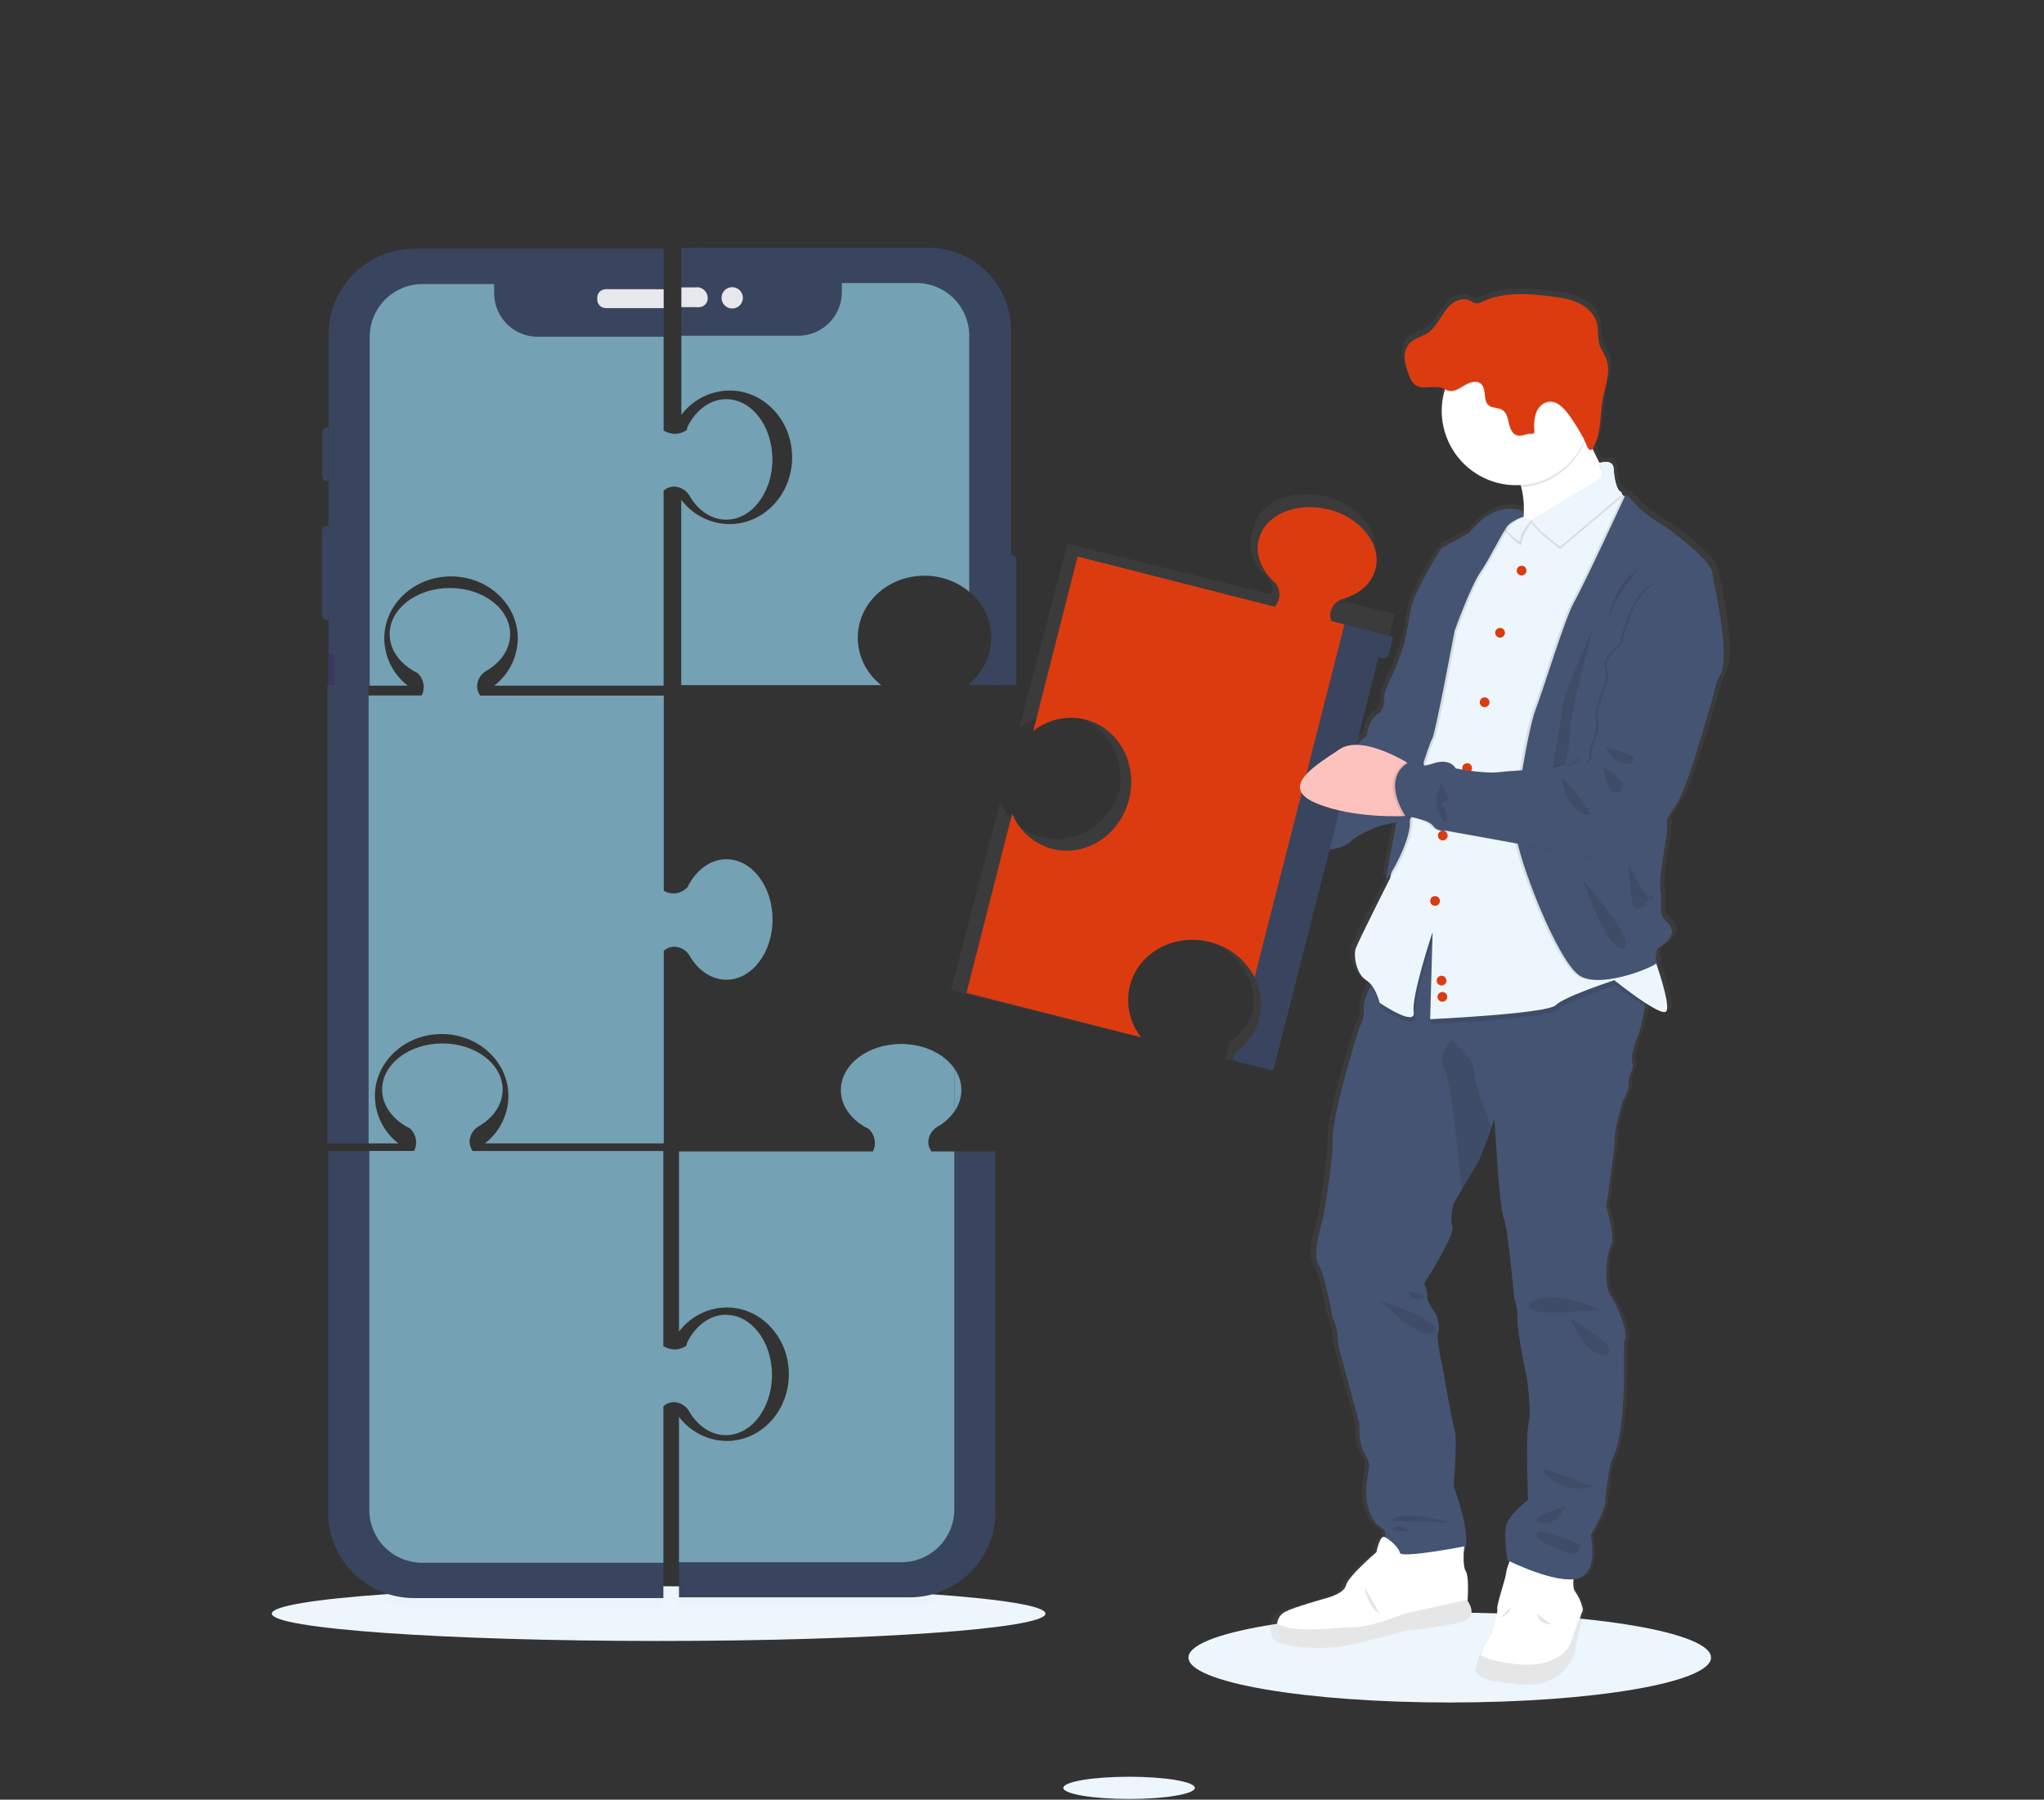 <svg width="930" height="819" viewBox="0 0 930 819" fill="none" xmlns="http://www.w3.org/2000/svg">
<rect x="0" y="0" width="930" height="819" fill="#333333" stroke="none"/>
<g clip-path="url(#clip0)">
<path d="M659.62 774.77C725.276 774.77 778.5 765.614 778.5 754.32C778.5 743.026 725.276 733.87 659.62 733.87C593.964 733.87 540.74 743.026 540.74 754.32C540.74 765.614 593.964 774.77 659.62 774.77Z" fill="#EDF6FC"/>
<path d="M299.68 746.77C396.882 746.77 475.68 741.196 475.68 734.32C475.68 727.444 396.882 721.87 299.68 721.87C202.478 721.87 123.68 727.444 123.68 734.32C123.68 741.196 202.478 746.77 299.68 746.77Z" fill="#EDF6FC"/>
<g opacity="0.1">
<path opacity="0.1" d="M312.65 646.34C316.49 652.87 322.51 657.08 329.29 657.08C340.87 657.08 350.29 644.81 350.29 629.66C350.29 614.51 340.84 602.34 329.29 602.34C323.84 602.34 318.87 605.06 315.14 609.53C313.725 611.24 312.526 613.117 311.57 615.12L311.37 616.31C311.37 616.31 306.9 620.13 300.81 616.62V527.8H214.09C213.389 526.881 212.926 525.803 212.742 524.662C212.559 523.521 212.661 522.352 213.04 521.26C213.688 519.23 215.086 517.524 216.95 516.49C223.48 512.65 227.7 506.63 227.7 499.85C227.7 488.27 215.42 478.85 200.28 478.85C185.14 478.85 172.86 488.24 172.86 499.85C172.86 505.3 175.59 510.28 180.06 514.01C181.768 515.419 183.642 516.614 185.64 517.57L185.76 517.77C187.071 519.039 187.941 520.695 188.242 522.495C188.542 524.295 188.258 526.144 187.43 527.77H148.32V692.25C148.32 702.593 152.429 712.513 159.743 719.827C167.057 727.141 176.977 731.25 187.32 731.25H300.84V643.97C301.765 643.092 302.915 642.487 304.163 642.222C305.411 641.957 306.708 642.043 307.91 642.47C309.926 643.107 311.622 644.492 312.65 646.34V646.34Z" fill="black"/>
<path opacity="0.1" d="M166.7 524.34H180.28C176.978 521.803 174.298 518.548 172.442 514.821C170.587 511.094 169.604 506.993 169.57 502.83C169.57 487.24 183.17 474.61 199.94 474.61C216.71 474.61 230.32 487.24 230.32 502.83C230.286 506.993 229.303 511.094 227.448 514.821C225.592 518.548 222.912 521.803 219.61 524.34H301.01V436.71C301.94 435.84 303.091 435.241 304.336 434.977C305.582 434.713 306.877 434.793 308.08 435.21C310.115 435.853 311.826 437.252 312.86 439.12C316.69 445.65 322.71 449.86 329.5 449.86C341.08 449.86 350.5 437.59 350.5 422.45C350.5 407.31 341.12 395.03 329.5 395.03C324.04 395.03 319.07 397.76 315.34 402.22C313.93 403.933 312.731 405.81 311.77 407.81L311.58 407.93C310.239 409.329 308.463 410.231 306.542 410.488C304.621 410.744 302.67 410.339 301.01 409.34V320.54H217.52C216.819 319.621 216.356 318.543 216.172 317.402C215.989 316.261 216.091 315.092 216.47 314C217.113 311.967 218.513 310.26 220.38 309.23C226.91 305.4 231.12 299.37 231.12 292.59C231.12 281.01 218.85 271.59 203.71 271.59C188.57 271.59 176.29 280.98 176.29 292.59C176.29 298.05 179.02 303.02 183.48 306.75C185.193 308.16 187.07 309.359 189.07 310.32L189.19 310.51C190.501 311.779 191.371 313.435 191.672 315.235C191.972 317.035 191.688 318.884 190.86 320.51H166.7V316.01H184.54C181.245 313.477 178.569 310.228 176.716 306.508C174.862 302.788 173.878 298.696 173.84 294.54C173.84 278.95 187.44 266.31 204.22 266.31C221 266.31 234.59 278.95 234.59 294.54C234.55 298.705 233.561 302.806 231.699 306.532C229.836 310.257 227.148 313.509 223.84 316.04H300.94V227.34C301.868 226.463 303.02 225.859 304.269 225.594C305.518 225.329 306.816 225.415 308.02 225.84C310.051 226.486 311.758 227.885 312.79 229.75C316.62 236.28 322.65 240.49 329.43 240.49C341.01 240.49 350.43 228.22 350.43 213.07C350.43 197.92 341.05 185.66 329.43 185.66C323.97 185.66 319 188.38 315.27 192.85C313.855 194.56 312.656 196.437 311.7 198.44L311.51 199.63C311.51 199.63 307.04 203.45 300.94 199.94V117.21H187.47C177.127 117.21 167.207 121.319 159.893 128.633C152.579 135.947 148.47 145.867 148.47 156.21V198.43H147.88C147.273 198.43 146.69 198.671 146.261 199.101C145.831 199.53 145.59 200.113 145.59 200.72V220.72C145.593 221.327 145.835 221.907 146.264 222.336C146.692 222.765 147.273 223.007 147.88 223.01H148.47V243.43H147.7C147.092 243.43 146.508 243.671 146.077 244.1C145.646 244.529 145.403 245.112 145.4 245.72V283.91C145.403 284.518 145.646 285.101 146.077 285.53C146.508 285.959 147.092 286.2 147.7 286.2H148.47V301.2H147.84C147.233 301.2 146.65 301.441 146.221 301.871C145.791 302.3 145.55 302.883 145.55 303.49V315.79H145.05V341.71C145.049 342.011 145.107 342.309 145.222 342.588C145.336 342.866 145.505 343.119 145.718 343.332C145.931 343.545 146.184 343.714 146.462 343.828C146.74 343.943 147.039 344.001 147.34 344H148.02V524.34H166.7Z" fill="black"/>
<path opacity="0.1" d="M463.43 258.84C463.43 258.232 463.189 257.648 462.76 257.217C462.331 256.786 461.748 256.543 461.14 256.54H459.76V254.03H459.01V154.28C459.011 149.355 458.042 144.478 456.158 139.928C454.274 135.378 451.512 131.243 448.029 127.761C444.547 124.278 440.412 121.516 435.862 119.632C431.312 117.748 426.435 116.779 421.51 116.78H309.01V192.78C311.58 189.37 314.902 186.598 318.718 184.682C322.533 182.765 326.74 181.755 331.01 181.73C346.72 181.73 359.46 195.34 359.46 212.12C359.46 228.9 346.72 242.51 331.01 242.51C326.74 242.486 322.533 241.477 318.716 239.56C314.9 237.644 311.579 234.871 309.01 231.46V315.79H400.01C396.713 313.246 394.037 309.986 392.185 306.256C390.333 302.526 389.353 298.424 389.32 294.26C389.32 278.65 402.89 266 419.64 266C427.085 265.959 434.303 268.559 440.01 273.34C443.143 275.843 445.672 279.019 447.41 282.633C449.148 286.247 450.051 290.205 450.051 294.215C450.051 298.225 449.148 302.183 447.41 305.797C445.672 309.411 443.143 312.587 440.01 315.09V315.76H459.76V315.69H463.43V258.84Z" fill="black"/>
<path opacity="0.1" d="M433.22 519.85V509.85C433.632 509.249 434.009 508.625 434.35 507.98C435.689 505.543 436.397 502.81 436.41 500.03C436.407 498.177 436.089 496.337 435.47 494.59C434.924 493.034 434.167 491.56 433.22 490.21V490.21C428.61 483.58 419.5 479.06 409 479.06C393.85 479.06 381.58 488.45 381.58 500.06C381.58 505.52 384.31 510.49 388.77 514.22C390.483 515.63 392.36 516.829 394.36 517.79L394.48 517.98C395.79 519.25 396.659 520.906 396.959 522.705C397.26 524.505 396.976 526.353 396.15 527.98H307.93V609.98C310.463 606.59 313.747 603.833 317.524 601.925C321.301 600.017 325.468 599.009 329.7 598.98C345.29 598.98 357.92 612.58 357.92 629.35C357.92 646.12 345.29 659.73 329.7 659.73C325.468 659.701 321.301 658.693 317.524 656.785C313.747 654.877 310.463 652.12 307.93 648.73V714.92H409.16C415.531 714.92 421.641 712.393 426.152 707.894C430.662 703.395 433.204 697.291 433.22 690.92V528.01V690.81C433.22 697.191 430.685 703.311 426.173 707.823C421.661 712.335 415.541 714.87 409.16 714.87H307.93V730.87H412.93C423.273 730.87 433.193 726.761 440.507 719.447C447.821 712.133 451.93 702.213 451.93 691.87V528.01V523.71H433.22V519.85Z" fill="black"/>
</g>
<path d="M192.09 711.2C185.709 711.2 179.589 708.665 175.077 704.153C170.565 699.641 168.03 693.521 168.03 687.14V523.8H149.32V688.25C149.32 698.593 153.429 708.513 160.743 715.827C168.057 723.141 177.977 727.25 188.32 727.25H301.84V711.25L192.09 711.2Z" fill="#39455E"/>
<path d="M308.84 638.47C310.874 639.11 312.583 640.511 313.61 642.38C317.45 648.91 323.47 653.12 330.25 653.12C341.83 653.12 351.25 640.85 351.25 625.7C351.25 610.55 341.84 598.34 330.29 598.34C324.84 598.34 319.87 601.06 316.14 605.53C314.726 607.24 313.527 609.117 312.57 611.12L312.37 612.31C312.37 612.31 307.9 616.13 301.81 612.62V523.8H215.09C214.389 522.881 213.926 521.803 213.743 520.662C213.559 519.521 213.662 518.352 214.04 517.26C214.688 515.23 216.086 513.524 217.95 512.49C224.48 508.65 228.7 502.63 228.7 495.85C228.7 484.27 216.42 474.85 201.28 474.85C186.14 474.85 173.86 484.24 173.86 495.85C173.86 501.3 176.59 506.28 181.06 510.01C182.768 511.419 184.642 512.614 186.64 513.57L186.76 513.77C188.071 515.039 188.941 516.695 189.242 518.495C189.542 520.295 189.258 522.144 188.43 523.77H168.03V687.14C168.03 693.521 170.565 699.641 175.077 704.153C179.589 708.665 185.709 711.2 192.09 711.2H301.84V639.97C302.759 639.105 303.897 638.507 305.131 638.243C306.365 637.978 307.648 638.057 308.84 638.47Z" fill="#74A1B3"/>
<path d="M167.7 311.71H151.47V316.55H167.7V311.71Z" fill="#39455E"/>
<path d="M151.47 311.71H148.99V316.55H151.47V311.71Z" fill="#39455E"/>
<path d="M167.7 316.54H151.47V337.63C151.47 337.932 151.41 338.23 151.295 338.509C151.179 338.787 151.009 339.04 150.796 339.253C150.582 339.466 150.328 339.634 150.049 339.749C149.77 339.863 149.472 339.921 149.17 339.92H148.99V520.34H167.7V316.54Z" fill="#39455E"/>
<path d="M148.99 339.92H149.17C149.472 339.921 149.77 339.863 150.049 339.749C150.328 339.634 150.582 339.466 150.796 339.253C151.009 339.04 151.179 338.787 151.295 338.509C151.41 338.23 151.47 337.932 151.47 337.63V316.54H148.99V339.92Z" fill="#39455E"/>
<path d="M170.57 498.79C170.57 483.2 184.17 470.57 200.94 470.57C217.71 470.57 231.32 483.2 231.32 498.79C231.292 502.96 230.312 507.069 228.456 510.803C226.6 514.538 223.917 517.799 220.61 520.34H302.01V432.71C302.94 431.84 304.091 431.241 305.336 430.977C306.582 430.713 307.877 430.793 309.08 431.21C311.115 431.853 312.826 433.252 313.86 435.12C317.69 441.65 323.71 445.86 330.5 445.86C342.08 445.86 351.5 433.59 351.5 418.45C351.5 403.31 342.12 391.03 330.5 391.03C325.04 391.03 320.07 393.76 316.34 398.22C314.93 399.933 313.731 401.81 312.77 403.81L312.58 403.93C311.239 405.329 309.463 406.231 307.542 406.488C305.621 406.744 303.67 406.339 302.01 405.34V316.54H218.52C217.819 315.621 217.356 314.543 217.172 313.402C216.989 312.261 217.091 311.092 217.47 310C218.113 307.967 219.513 306.26 221.38 305.23C227.91 301.4 232.12 295.37 232.12 288.59C232.12 277.01 219.85 267.59 204.71 267.59C189.57 267.59 177.29 276.98 177.29 288.59C177.29 294.05 180.02 299.02 184.48 302.75C186.193 304.16 188.07 305.359 190.07 306.32L190.19 306.51C191.501 307.779 192.371 309.435 192.672 311.235C192.972 313.035 192.688 314.884 191.86 316.51H167.7V520.34H181.28C177.973 517.799 175.289 514.538 173.434 510.803C171.578 507.069 170.598 502.96 170.57 498.79V498.79Z" fill="#74A1B3"/>
<path d="M151.97 299.08C151.97 298.778 151.91 298.48 151.795 298.201C151.679 297.923 151.509 297.67 151.296 297.457C151.082 297.244 150.828 297.076 150.549 296.961C150.27 296.847 149.972 296.789 149.67 296.79H149.49V311.71H151.97V299.08Z" fill="#3A3768"/>
<path d="M149.4 194.41H148.9C148.599 194.41 148.301 194.469 148.024 194.584C147.746 194.699 147.493 194.868 147.281 195.081C147.068 195.293 146.899 195.546 146.784 195.824C146.669 196.101 146.61 196.399 146.61 196.7V216.7C146.613 217.307 146.855 217.887 147.284 218.316C147.713 218.745 148.293 218.987 148.9 218.99H149.49V194.42L149.4 194.41Z" fill="#39455E"/>
<path d="M148.72 239.39C148.112 239.39 147.528 239.631 147.097 240.06C146.666 240.489 146.423 241.072 146.42 241.68V279.87C146.423 280.478 146.666 281.061 147.097 281.49C147.528 281.919 148.112 282.16 148.72 282.16H149.49V239.39H148.72Z" fill="#39455E"/>
<path d="M149.49 152.2V194.42C150.081 194.441 150.64 194.69 151.051 195.115C151.461 195.541 151.69 196.109 151.69 196.7V216.7C151.688 217.29 151.458 217.857 151.048 218.282C150.638 218.707 150.08 218.957 149.49 218.98V239.4H149.84C150.141 239.4 150.438 239.459 150.716 239.574C150.994 239.689 151.247 239.858 151.459 240.071C151.672 240.283 151.841 240.536 151.956 240.814C152.071 241.091 152.13 241.389 152.13 241.69V279.88C152.13 280.487 151.889 281.07 151.459 281.499C151.03 281.929 150.447 282.17 149.84 282.17H149.47V297.17H149.65C150.258 297.17 150.842 297.411 151.273 297.84C151.704 298.269 151.947 298.852 151.95 299.46V312.04H168.18V153.34C168.18 146.961 170.713 140.842 175.223 136.331C179.733 131.819 185.851 129.283 192.23 129.28H224.84V133.46C224.84 138.714 226.927 143.753 230.642 147.468C234.357 151.183 239.396 153.27 244.65 153.27H302.02V140.19H275.61C274.589 140.185 273.61 139.778 272.886 139.058C272.162 138.337 271.75 137.361 271.74 136.34V135.5C271.743 134.474 272.151 133.492 272.876 132.766C273.602 132.041 274.584 131.633 275.61 131.63H301.97V113.21H188.47C178.132 113.215 168.219 117.325 160.909 124.636C153.6 131.948 149.493 141.862 149.49 152.2V152.2Z" fill="#39455E"/>
<path d="M151.69 216.69V196.69C151.69 196.099 151.461 195.531 151.051 195.105C150.64 194.68 150.081 194.431 149.49 194.41V218.96C150.078 218.937 150.635 218.688 151.044 218.265C151.454 217.843 151.685 217.279 151.69 216.69Z" fill="#39455E"/>
<path d="M152.15 279.87V241.68C152.15 241.379 152.091 241.081 151.976 240.804C151.861 240.526 151.692 240.273 151.479 240.061C151.267 239.848 151.014 239.679 150.736 239.564C150.458 239.449 150.161 239.39 149.86 239.39H149.49V282.16H149.84C150.142 282.163 150.442 282.105 150.722 281.991C151.003 281.878 151.257 281.709 151.472 281.496C151.687 281.283 151.857 281.03 151.974 280.751C152.09 280.472 152.15 280.172 152.15 279.87V279.87Z" fill="#39455E"/>
<path d="M174.84 290.54C174.84 274.95 188.44 262.31 205.22 262.31C222 262.31 235.59 274.95 235.59 290.54C235.55 294.705 234.561 298.806 232.699 302.532C230.836 306.257 228.148 309.509 224.84 312.04H301.94V223.34C302.868 222.463 304.02 221.859 305.269 221.594C306.518 221.329 307.816 221.415 309.02 221.84C311.051 222.486 312.758 223.885 313.79 225.75C317.62 232.28 323.65 236.49 330.43 236.49C342.01 236.49 351.43 224.22 351.43 209.07C351.43 193.92 342.05 181.66 330.43 181.66C324.97 181.66 320 184.38 316.27 188.85C314.855 190.56 313.657 192.437 312.7 194.44L312.51 195.63C312.51 195.63 308.04 199.45 301.94 195.94V153.24H244.6C239.355 153.227 234.329 151.134 230.625 147.42C226.92 143.706 224.84 138.675 224.84 133.43V129.25H192.25C189.089 129.251 185.959 129.876 183.039 131.087C180.119 132.299 177.466 134.074 175.233 136.311C172.999 138.548 171.229 141.204 170.022 144.126C168.815 147.048 168.196 150.179 168.2 153.34V312.04H185.54C182.241 309.504 179.563 306.25 177.709 302.525C175.855 298.799 174.874 294.701 174.84 290.54Z" fill="#74A1B3"/>
<path d="M275.61 131.6C274.584 131.603 273.602 132.011 272.876 132.736C272.151 133.462 271.743 134.444 271.74 135.47V136.34C271.743 137.366 272.151 138.35 272.876 139.077C273.601 139.804 274.583 140.215 275.61 140.22H301.97V131.63L275.61 131.6Z" fill="#E6E8EC"/>
<path d="M452.01 252.42V311.78H458.76V250.03H455.11C453.4 250.03 452.01 251.1 452.01 252.42Z" fill="#39455E"/>
<path d="M318.01 112.78H310.01V130.78H318.01V112.78Z" fill="#39455E"/>
<path d="M318.01 139.78H310.01V152.78H318.01V139.78Z" fill="#39455E"/>
<path d="M318.01 130.78H310.01V139.78H318.01V130.78Z" fill="#E6E8EC"/>
<path d="M460.14 252.54H458.26V311.71H462.43V254.84C462.43 254.232 462.189 253.648 461.76 253.217C461.331 252.786 460.748 252.543 460.14 252.54V252.54Z" fill="#39455E"/>
<path d="M318 130.78C320.13 131.26 322 135.14 322 135.14V135.98C322 135.98 320.12 139.85 318 139.78V152.78H363.19C368.445 152.777 373.484 150.688 377.198 146.971C380.913 143.255 383 138.215 383 132.96V128.78H417C423.37 128.793 429.474 131.333 433.974 135.842C438.473 140.351 441 146.46 441 152.83V269.34C444.133 271.843 446.662 275.019 448.4 278.633C450.138 282.247 451.041 286.205 451.041 290.215C451.041 294.225 450.138 298.184 448.4 301.797C446.662 305.411 444.133 308.587 441 311.09V311.76H455V253.07C455 253.031 455.008 252.993 455.023 252.957C455.038 252.921 455.06 252.888 455.088 252.861C455.116 252.834 455.15 252.813 455.186 252.799C455.222 252.785 455.261 252.779 455.3 252.78H460V150.28C460.001 145.355 459.032 140.478 457.148 135.928C455.264 131.378 452.502 127.243 449.019 123.761C445.537 120.278 441.403 117.516 436.852 115.632C432.302 113.748 427.425 112.779 422.5 112.78H317.01V130.78H318ZM333.14 130.69C334.103 130.69 335.045 130.976 335.846 131.511C336.647 132.046 337.271 132.806 337.639 133.696C338.008 134.586 338.104 135.565 337.916 136.51C337.729 137.455 337.265 138.323 336.584 139.004C335.903 139.685 335.035 140.149 334.09 140.336C333.145 140.524 332.166 140.428 331.276 140.059C330.386 139.691 329.626 139.067 329.091 138.266C328.556 137.465 328.27 136.523 328.27 135.56C328.27 134.268 328.783 133.03 329.696 132.116C330.61 131.203 331.848 130.69 333.14 130.69Z" fill="#39455E"/>
<path d="M331.96 177.72C347.67 177.72 360.41 191.33 360.41 208.11C360.41 224.89 347.67 238.5 331.96 238.5C327.69 238.476 323.482 237.467 319.666 235.55C315.85 233.634 312.529 230.861 309.96 227.45V311.78H400.96C397.663 309.236 394.987 305.976 393.135 302.246C391.283 298.516 390.303 294.414 390.27 290.25C390.27 274.64 403.84 261.99 420.59 261.99C428.053 261.939 435.291 264.545 441.01 269.34V152.83C441.01 146.46 438.483 140.351 433.984 135.842C429.484 131.333 423.38 128.793 417.01 128.78H383.01V132.96C383.01 138.215 380.923 143.255 377.208 146.971C373.494 150.688 368.455 152.777 363.2 152.78H310.01V188.78C312.573 185.374 315.887 182.605 319.694 180.687C323.5 178.769 327.698 177.754 331.96 177.72V177.72Z" fill="#74A1B3"/>
<path d="M318 139.78C319.027 139.781 320.015 139.387 320.76 138.68C321.505 137.973 321.949 137.006 322 135.98V135.14C321.884 134.082 321.434 133.089 320.714 132.305C319.995 131.521 319.044 130.986 318 130.78H317V139.78H318Z" fill="#E6E8EC"/>
<path d="M333.921 140.345C336.575 139.915 338.378 137.413 337.947 134.758C337.516 132.103 335.015 130.3 332.36 130.731C329.705 131.162 327.902 133.664 328.333 136.319C328.764 138.974 331.266 140.776 333.921 140.345Z" fill="#E6E8EC"/>
<path d="M434.22 515.85V505.85C436.293 502.995 437.41 499.558 437.41 496.03C437.41 492.502 436.293 489.064 434.22 486.21V515.85Z" fill="#3A3768"/>
<path d="M437.41 496.05C437.386 492.526 436.272 489.096 434.22 486.23V505.86C436.267 502.996 437.381 499.57 437.41 496.05V496.05Z" fill="#74A1B3"/>
<path d="M452.93 524.01V687.92C452.93 698.263 448.821 708.183 441.507 715.497C434.193 722.811 424.273 726.92 413.93 726.92H308.93V710.92H410.16C416.541 710.92 422.661 708.385 427.173 703.873C431.685 699.361 434.22 693.241 434.22 686.86V524.01H452.93Z" fill="#39455E"/>
<path d="M422.76 517.46C423.406 515.429 424.805 513.722 426.67 512.69C429.652 510.988 432.228 508.657 434.22 505.86V486.23C429.61 479.6 420.5 475.08 410 475.08C394.85 475.08 382.58 484.47 382.58 496.08C382.58 501.54 385.31 506.51 389.77 510.24C391.483 511.65 393.36 512.849 395.36 513.81L395.48 514C396.79 515.27 397.659 516.926 397.96 518.725C398.26 520.525 397.976 522.373 397.15 524H308.93V606C311.463 602.61 314.747 599.853 318.524 597.945C322.301 596.037 326.468 595.029 330.7 595C346.29 595 358.92 608.6 358.92 625.37C358.92 642.14 346.29 655.75 330.7 655.75C326.468 655.721 322.301 654.713 318.524 652.805C314.747 650.897 311.463 648.14 308.93 644.75V710.94H410.16C416.531 710.94 422.641 708.413 427.152 703.914C431.662 699.415 434.204 693.311 434.22 686.94V524.01H423.84C423.132 523.093 422.663 522.014 422.474 520.871C422.286 519.728 422.384 518.556 422.76 517.46Z" fill="#74A1B3"/>
<path d="M613.02 269.14C618.6 266.63 622.73 262.4 624.14 256.98C624.311 256.322 624.438 255.654 624.52 254.98C624.769 254.356 624.983 253.718 625.16 253.07C626.57 247.63 625.02 242 621.34 237.19L614.03 265.19L613.02 269.14Z" fill="url(#paint0_linear)"/>
<path d="M781.76 258.63C780.62 251.94 759.5 237.45 759.5 237.45C759.5 237.45 750.17 232.45 745.23 226.67C742.07 222.99 741.08 223.03 740.78 223.53C740.575 223.399 740.342 223.32 740.1 223.3C739.9 223.16 739.71 223.03 739.53 222.88C739.559 222.598 739.498 222.313 739.357 222.067C739.215 221.821 738.999 221.626 738.74 221.51C738.5 221.37 738.26 221.19 738.02 221.02C736.42 218.33 735.85 214.52 735.66 211.2C735.42 207.01 730.66 208.06 729.03 208.53C727.91 206.43 726.82 204.25 725.79 202.07C726.246 201.362 726.624 200.608 726.92 199.82C729.86 193.43 729.22 186.1 730.5 179.34C731.42 174.45 733.34 169.34 732.96 164.58C732.96 164.47 732.96 164.35 732.96 164.23C732.96 164.23 732.96 164.28 732.96 164.3C732.856 163.108 732.583 161.936 732.15 160.82C731.3 158.68 729.82 156.82 729.15 154.61C728.08 151.38 728.76 147.82 727.87 144.55C726.76 140.41 723.26 137.21 719.3 135.38C715.34 133.55 710.93 132.92 706.59 132.38C695.74 131.02 684.21 130.21 674.31 134.77C673.402 135.308 672.365 135.588 671.31 135.58C670.333 135.31 669.407 134.881 668.57 134.31C665.91 132.99 662.57 133.83 660.19 135.59C657.81 137.35 656.19 139.89 654.62 142.35C653.05 144.81 651.33 147.35 648.87 148.96C645.98 150.89 642.16 151.54 639.87 154.14C638.85 155.373 638.204 156.872 638.01 158.46C638.01 158.46 638.01 158.41 638.01 158.39C638 158.58 638 158.77 638.01 158.96C638.01 159.11 638.01 159.27 638.01 159.42C638.01 159.57 638.01 159.67 638.01 159.79C638.01 160.22 638.01 160.64 638.01 161.06C638.33 163.503 638.979 165.891 639.94 168.16C640.402 169.853 641.306 171.392 642.56 172.62C646.04 175.45 651.56 172.78 655.76 174.36C656.13 174.49 656.48 174.66 656.83 174.82C656.83 174.98 656.72 175.14 656.67 175.31C655.771 178.366 655.316 181.535 655.32 184.72C655.32 203.5 670.91 218.72 690.14 218.72C690.86 218.72 691.57 218.72 692.28 218.64C692.38 219.01 692.49 219.39 692.58 219.75C693.65 223.9 693.988 228.204 693.58 232.47L693.37 230.61C692.903 230.386 692.418 230.202 691.92 230.06C690.528 229.597 689.067 229.373 687.6 229.4C682.87 229.34 675.75 231.24 668.15 240.46C668.15 240.46 658.45 245.85 655.6 247.15C655.366 247.291 655.181 247.501 655.07 247.75V247.75C655.07 247.75 642.1 267.34 640.76 274.79C639.42 282.24 637.76 290.79 637.76 290.79C637.76 290.79 634.52 300.45 632.43 304.73C630.34 309.01 628.43 313.09 628.25 314.95C628.07 316.81 629.01 320.89 625.01 323.49C621.01 326.09 620.01 333.15 620.01 333.15C620.01 333.15 618.01 335.03 615.18 337.41H615.08L625.53 297.34L627.4 297.81C627.847 297.921 628.317 297.901 628.754 297.752C629.19 297.603 629.574 297.331 629.86 296.97C630.053 296.725 630.193 296.442 630.27 296.14L632.38 288.02L633.23 284.79L633.4 284.13L634.63 279.42L630.47 278.42L625.6 277.21L611.84 273.74L613.04 269.14L614.04 265.24L620.33 241.1L621.33 237.21C617.33 232.03 610.96 227.82 603.13 225.87C588.03 222.12 573.41 228.22 570.47 239.49C570.296 240.147 570.166 240.815 570.08 241.49C569.827 242.108 569.616 242.743 569.45 243.39C568.941 245.347 568.805 247.383 569.05 249.39C569.09 249.717 569.14 250.05 569.2 250.39C569.799 253.504 571.11 256.437 573.03 258.96C574.381 260.763 575.949 262.392 577.7 263.81L577.77 264.03C578.512 265.243 578.961 266.613 579.08 268.03C579.08 268.23 579.08 268.44 579.08 268.65C578.744 269.253 578.342 269.817 577.88 270.33L485.62 247.4L484.62 251.29L463.84 331.14C466.549 329.058 469.592 327.451 472.84 326.39C474.116 325.968 475.419 325.634 476.74 325.39L477.21 325.31C480.929 324.706 484.733 324.862 488.39 325.77C500.05 328.67 508.11 338.6 509.61 350.28C509.804 351.755 509.888 353.243 509.86 354.73C509.831 356.628 509.631 358.519 509.26 360.38C504.26 375.56 488.9 384.73 473.98 381.02C469.799 379.965 465.918 377.959 462.639 375.158C459.361 372.356 456.774 368.836 455.08 364.87L454.08 368.77L432.64 450.72L514.35 471.04L515.23 467.11H515.36C512.94 464.113 511.185 460.635 510.213 456.907C509.24 453.179 509.072 449.288 509.72 445.49C509.72 445.36 509.8 445.24 509.85 445.11C509.95 444.82 510.06 444.54 510.17 444.26C510.73 442.892 511.398 441.571 512.17 440.31C512.57 439.66 512.99 439.03 513.44 438.42C513.72 438.04 514.01 437.67 514.31 437.31C515.749 435.568 517.39 434.003 519.2 432.65L519.78 432.23C520.44 431.76 521.12 431.31 521.78 430.89C522.19 430.65 522.61 430.41 523.03 430.19C527.87 427.633 533.278 426.343 538.75 426.44C541.38 426.475 543.997 426.811 546.55 427.44C554.434 429.334 561.318 434.12 565.84 440.85C566.438 441.752 566.986 442.687 567.48 443.65C568.953 446.507 569.91 449.601 570.31 452.79C570.623 455.336 570.555 457.914 570.11 460.44C568.166 466.033 564.452 470.839 559.53 474.13L558.53 477.89H558.64L558.49 478L557.49 481.75L576.15 486.39L602.58 385.34C609.71 384.51 613.36 381.34 613.36 380.88C613.36 380.42 621.93 375.67 626.68 374.37C629.04 373.73 631.77 373.27 633.94 372.81C631.38 385.52 628.94 397.81 629.16 398.53C629.23 398.81 629.69 398.37 630.39 397.41C630.321 397.779 630.291 398.155 630.3 398.53C630.3 398.72 630.57 398.58 630.92 398.19L630.87 398.43C630.87 398.43 616.03 427.14 614.87 430.43C613.71 433.72 615.15 442.14 619.72 444.93C620.606 445.49 621.396 446.189 622.06 447L621.52 448.07C619.82 451.52 618.31 455.36 618.58 457.75C618.937 460.775 618.23 463.83 616.58 466.39C616.58 466.39 603.73 506.1 604.02 517.53C604.31 528.96 599.45 554.04 599.45 554.04C599.45 554.04 594.17 570.2 597.31 574.8C600.45 579.4 604.02 599.47 604.02 599.47C604.02 599.47 606.45 604.07 606.3 607.97C606.15 611.87 608.59 618.97 608.59 618.97L616.59 647.81C616.59 647.81 615.73 655.48 618.73 660.91C621.73 666.34 621.44 664.67 620.01 674.15C618.58 683.63 621.73 692.4 626.86 695.15C628.86 696.23 628.96 697.88 628.34 699.49C627.03 698.98 625.94 701.69 625.29 703.88L624.63 704.51L625.07 704.62C624.79 705.62 624.63 706.46 624.63 706.46C624.63 706.46 611.22 717.61 610.36 721.65C609.5 725.69 600.08 727.78 600.08 727.78C600.08 727.78 585.81 731.68 582.08 733.63C581.013 734.115 580.089 734.869 579.398 735.817C578.708 736.765 578.275 737.875 578.14 739.04C577.973 740.877 578.149 742.728 578.66 744.5C580.08 750.21 600.06 750.77 609.66 749.24C619.26 747.71 639.05 742.13 639.05 742.13C639.05 742.13 659.89 740.13 666.05 737.67C672.21 735.21 667.33 728.75 667.33 728.75C667.33 728.75 667.33 728.54 667.33 728.15C667.48 725.82 667.91 717.37 666.43 715.15C665.32 713.43 665.35 709.15 665.51 706.43C669.68 698.93 660.73 676.43 660.73 676.43C660.73 676.43 662.44 654.43 661.3 651.21C660.16 647.99 655.3 620.69 655.3 620.69C655.3 620.69 652.3 608.29 653.45 606.2C654.6 604.11 652.73 598.11 652.73 598.11C652.73 598.11 647.84 591.44 648.28 589.34C648.72 587.24 646.85 583.49 646.85 583.49C646.85 583.49 661.41 561.75 660.12 557.71C658.83 553.67 660.7 547.12 660.7 547.12C660.7 547.12 662.53 544.04 664.7 540.35C667.4 535.83 670.7 530.42 671.78 528.73C673.18 526.58 676.55 517.43 678.43 512.16C679.23 509.92 679.77 508.38 679.77 508.38C679.77 508.38 682.05 549.38 684.05 553.53C686.05 557.68 689.05 590.74 689.05 590.74C690.16 593.674 690.646 596.807 690.48 599.94C690.2 605.09 695.05 627.53 695.05 627.53C695.05 627.53 697.19 643.41 695.76 647.59C694.33 651.77 695.48 682.59 695.48 682.59C695.48 682.59 687.63 688.59 685.63 693.18C683.63 697.77 685.91 710.32 685.91 710.32L686.83 710.75C686.094 712.493 685.548 714.31 685.2 716.17C684.92 718.82 680.63 730.81 681.06 732.48C681.49 734.15 679.21 739.31 678.92 741.95C678.63 744.59 675.07 748.5 674.78 749.9C674.329 751.153 673.805 752.378 673.21 753.57C672.434 755.401 671.815 757.294 671.36 759.23C669.93 765.09 686.91 766.06 686.91 766.06C712.03 770.66 716.6 751.85 716.6 751.85C716.6 751.85 719.74 735.13 720.88 733.85C721.02 733.612 721.108 733.349 721.141 733.075C721.174 732.801 721.15 732.524 721.07 732.26C720.418 729.415 719.185 726.736 717.45 724.39C716.65 723.46 716.6 721.07 716.73 718.93C717.457 718.859 718.176 718.725 718.88 718.53C729.01 715.61 724.88 698.74 724.88 698.74C724.88 698.74 731.73 687.6 731.73 683.28C731.73 678.96 734.16 665.72 734.16 665.72C742.87 650.11 739.44 612.21 740.87 609.14C742.3 606.07 737.87 594.65 734.3 589.49C730.73 584.33 732.16 570.4 734.3 566.36C736.44 562.32 732.16 548.36 732.16 548.36C732.16 548.36 736.3 521.36 736.16 517.14C736.02 512.92 739.73 500.56 739.73 500.56C739.73 500.56 743.44 494.15 742.58 492.2C741.72 490.25 745.43 485.2 744.44 483C743.45 480.8 745.29 473.94 747.15 469.9C748.1 467.83 749.28 462.13 750.15 457.06C750.25 456.5 750.35 455.94 750.44 455.39C754.6 458.02 758.44 459.98 759.8 459.45C762.35 458.45 758.29 445.45 755.51 437.35C755.99 436.99 756.19 436.72 755.99 436.6C754.28 435.48 756.18 430.46 756.18 430.46C766.27 424.52 762.84 420.06 759.61 417.46C756.38 414.86 758.47 407.46 757.51 404.46C756.55 401.46 758.66 387.93 760.37 378.08C760.725 375.94 760.708 373.754 760.32 371.62C762.15 368.83 764.04 365.91 765.7 363.21C771.4 353.92 783.58 309.7 783.58 309.7L783.5 309.47C784.69 307.12 785.58 305.21 786.06 303.94C789.75 294.34 782.9 265.34 781.76 258.63ZM693.08 233.17L693.34 233.05C693.34 233.12 693.34 233.19 693.34 233.26L693.08 233.17ZM637.71 707.52C637.088 707.524 636.473 707.402 635.9 707.16L637.71 707.52Z" fill="url(#paint1_linear)"/>
<path d="M531.99 385.23C540.22 388.35 559.35 388.69 567.85 388.69C570.43 388.69 572.03 388.69 572.03 388.69L577.48 377.59L572.03 368.34C572.03 368.34 567.03 366.96 560.39 365.76C550.59 364 537.18 362.62 530.79 366.58C520.07 373.21 521.27 381.16 531.99 385.23Z" fill="#FEC2BE"/>
<path opacity="0.1" d="M567.84 388.69C570.42 388.69 572.02 388.69 572.02 388.69L577.47 377.59L572.03 368.34C572.03 368.34 567.03 366.96 560.39 365.76C565.78 369.72 578.74 378.34 567.84 388.69Z" fill="black"/>
<path d="M658.11 252.46L655.71 249.68C655.71 249.68 643.32 269.28 642.02 276.68C640.72 284.08 639.02 292.58 639.02 292.58C639.02 292.58 635.88 302.2 633.84 306.45C631.8 310.7 629.96 314.77 629.78 316.62C629.6 318.47 630.52 322.54 626.63 325.13C622.74 327.72 621.83 334.75 621.83 334.75C621.83 334.75 607.77 348.43 600.37 348.75C592.97 349.07 571.71 352.82 572.45 356.52C573.19 360.22 563.58 362.43 559.69 363.36C555.8 364.29 584.69 375.36 567.83 389.62C567.83 389.62 578.55 391.84 579.66 394.42C580.77 397 592.05 392.95 592.05 392.95C592.05 392.95 594.46 387.21 602.78 386.84C611.1 386.47 615.35 382.77 615.35 382.22C615.35 381.67 623.67 377.04 628.35 375.75C633.03 374.46 639.07 373.9 639.26 372.6C639.45 371.3 667 252.41 667 252.41L658.11 252.46Z" fill="#455472"/>
<path opacity="0.05" d="M658.11 252.46L655.71 249.68C655.71 249.68 643.32 269.28 642.02 276.68C640.72 284.08 639.02 292.58 639.02 292.58C639.02 292.58 635.88 302.2 633.84 306.45C631.8 310.7 629.96 314.77 629.78 316.62C629.6 318.47 630.52 322.54 626.63 325.13C622.74 327.72 621.83 334.75 621.83 334.75C621.83 334.75 607.77 348.43 600.37 348.75C592.97 349.07 571.71 352.82 572.45 356.52C573.19 360.22 563.58 362.43 559.69 363.36C555.8 364.29 584.69 375.36 567.83 389.62C567.83 389.62 578.55 391.84 579.66 394.42C580.77 397 592.05 392.95 592.05 392.95C592.05 392.95 594.46 387.21 602.78 386.84C611.1 386.47 615.35 382.77 615.35 382.22C615.35 381.67 623.67 377.04 628.35 375.75C633.03 374.46 639.07 373.9 639.26 372.6C639.45 371.3 667 252.41 667 252.41L658.11 252.46Z" fill="#455472"/>
<path d="M686.91 765.61C711.32 770.19 715.76 751.46 715.76 751.46C715.76 751.46 718.81 734.82 719.92 733.57C720.058 733.334 720.146 733.072 720.179 732.8C720.212 732.528 720.188 732.252 720.11 731.99C719.469 729.169 718.273 726.504 716.59 724.15C715.07 722.35 716.31 714.86 716.31 714.86L688.02 707.65C688.02 707.65 685.52 713.33 685.25 715.97C684.98 718.61 680.81 730.53 681.25 732.2C681.69 733.87 679.45 738.99 679.17 741.63C678.89 744.27 675.43 748.15 675.17 749.53C674.735 750.78 674.224 752.002 673.64 753.19C672.889 755.015 672.287 756.898 671.84 758.82C670.41 764.64 686.91 765.61 686.91 765.61Z" fill="white"/>
<path opacity="0.1" d="M686.91 765.61C711.32 770.19 715.76 751.46 715.76 751.46C715.76 751.46 718.81 734.82 719.92 733.57C720.058 733.334 720.146 733.072 720.179 732.8C720.212 732.528 720.188 732.252 720.11 731.99L714.23 748.83C714.23 748.83 709.38 758.95 691.35 757.43C681.09 756.56 676.04 754.66 673.59 753.18C672.839 755.005 672.237 756.888 671.79 758.81C670.41 764.64 686.91 765.61 686.91 765.61Z" fill="black"/>
<path opacity="0.1" d="M705.91 739.26C705.91 739.26 699.81 739.4 699.39 734.41L705.91 739.26Z" fill="black"/>
<path d="M627.22 299.11L629.03 299.58C629.322 299.655 629.626 299.671 629.925 299.629C630.224 299.586 630.511 299.484 630.77 299.33C631.029 299.176 631.255 298.972 631.436 298.73C631.616 298.488 631.746 298.213 631.82 297.92L633.84 289.84L629.84 288.84L627.22 299.11Z" fill="#39455E"/>
<path d="M625.84 258.95C624.46 264.35 620.45 268.56 615.03 271.05L622.13 243.15C625.73 247.94 627.24 253.55 625.84 258.95Z" fill="#DC3B10"/>
<path d="M624.7 298.47C624.113 298.319 623.61 297.942 623.301 297.421C622.991 296.9 622.901 296.277 623.05 295.69L625.11 287.6L611.71 284.19L570.84 444.73C573.812 450.515 574.567 457.186 572.963 463.489C571.358 469.791 567.506 475.29 562.13 478.95L561.18 482.69L579.31 487.34L627.22 299.15L624.7 298.47Z" fill="#39455E"/>
<path d="M623.05 295.69C622.901 296.277 622.991 296.9 623.301 297.421C623.61 297.942 624.113 298.319 624.7 298.47L627.22 299.11L629.84 288.81L625.11 287.6L623.05 295.69Z" fill="#39455E"/>
<path d="M606.38 276.09C607.516 274.274 609.306 272.964 611.38 272.43C612.646 272.062 613.883 271.601 615.08 271.05L622.19 243.15C617.74 237.496 611.503 233.52 604.5 231.87C589.83 228.13 575.61 234.2 572.76 245.42C571.41 250.71 572.83 256.2 576.24 260.92C577.546 262.71 579.068 264.332 580.77 265.75L580.84 265.97C581.804 267.529 582.24 269.356 582.085 271.182C581.93 273.008 581.192 274.736 579.98 276.11L490.32 253.28L470.09 332.76C473.371 330.103 477.221 328.238 481.34 327.312C485.46 326.386 489.737 326.423 493.84 327.42C508.95 331.27 517.84 347.57 513.7 363.82C509.56 380.07 494 390.14 478.89 386.34C474.795 385.261 471.006 383.249 467.819 380.461C464.632 377.673 462.134 374.185 460.52 370.27L439.75 451.83L519.17 472.04C516.594 468.77 514.798 464.956 513.917 460.887C513.037 456.818 513.096 452.602 514.09 448.56C517.94 433.46 534.23 424.56 550.49 428.7C554.83 429.763 558.893 431.743 562.403 434.509C565.913 437.274 568.79 440.759 570.84 444.73L611.71 284.19L605.84 282.68C605.38 281.622 605.189 280.467 605.283 279.317C605.377 278.168 605.754 277.059 606.38 276.09V276.09Z" fill="#DC3B10"/>
<path d="M599.84 575.34C602.84 579.91 606.36 599.89 606.36 599.89C606.36 599.89 608.72 604.46 608.58 608.35C608.44 612.24 610.8 619.35 610.8 619.35L618.57 648.06C618.57 648.06 617.73 655.69 620.65 661.06C623.57 666.43 623.28 664.8 621.9 674.23C620.52 683.66 623.56 692.4 628.55 695.23C633.54 698.06 626.33 704.52 626.33 704.52C626.33 704.52 658.23 713.12 664.89 707.85C671.55 702.58 661.42 676.5 661.42 676.5C661.42 676.5 663.09 654.59 661.98 651.4C660.87 648.21 656.15 621.03 656.15 621.03C656.15 621.03 653.24 608.68 654.35 606.6C655.46 604.52 653.66 598.6 653.66 598.6C653.66 598.6 648.94 591.94 649.36 589.86C649.78 587.78 647.97 584.04 647.97 584.04C647.97 584.04 662.09 562.34 660.84 558.27C659.59 554.2 661.39 547.73 661.39 547.73L665.33 540.99C667.96 536.49 671.14 531.1 672.21 529.42C673.57 527.28 676.85 518.18 678.68 512.93L679.98 509.17C679.98 509.17 682.2 549.95 684.14 554.11C686.08 558.27 688.99 591.11 688.99 591.11C690.069 594.034 690.541 597.147 690.38 600.26C690.1 605.39 694.82 627.72 694.82 627.72C694.82 627.72 696.9 643.53 695.51 647.72C694.12 651.91 695.23 682.54 695.23 682.54C695.23 682.54 687.6 688.54 685.66 693.08C683.72 697.62 685.94 710.08 685.94 710.08C685.94 710.08 708.13 721.18 717.94 718.27C727.75 715.36 723.76 698.57 723.76 698.57C723.76 698.57 730.42 687.48 730.42 683.18C730.42 678.88 732.84 665.75 732.84 665.75C741.3 650.22 737.97 612.5 739.36 609.45C740.75 606.4 736.44 595.02 732.98 589.89C729.52 584.76 730.9 570.89 732.98 566.89C735.06 562.89 730.84 548.98 730.84 548.98C730.84 548.98 734.84 522.07 734.72 517.91C734.6 513.75 738.19 501.41 738.19 501.41C738.19 501.41 741.79 495.03 740.96 493.08C740.13 491.13 743.73 486.15 742.76 483.93C741.79 481.71 743.6 474.93 745.4 470.93C746.32 468.87 747.47 463.19 748.4 458.16C749.25 453.37 749.88 449.16 749.88 449.16L726.99 430.71L669.85 415.71L648.36 408.78L627.41 441.78C625.929 444.187 624.571 446.666 623.34 449.21C621.69 452.64 620.22 456.46 620.48 458.84C620.829 461.844 620.145 464.877 618.54 467.44C618.54 467.44 606.05 506.96 606.33 518.34C606.61 529.72 601.89 554.67 601.89 554.67C601.89 554.67 596.76 570.75 599.84 575.34Z" fill="#455472"/>
<path d="M684.3 253.84C685.18 253.48 745.51 228.56 737.2 223.61C732.27 220.67 726.2 208.21 722.04 198.46C719.14 191.65 717.17 186.16 717.17 186.16C717.17 186.16 668.75 177.56 686.08 207.24C688.812 211.793 690.87 216.717 692.19 221.86C697.13 242.08 684.7 253.47 684.3 253.84Z" fill="white"/>
<path opacity="0.1" d="M686.08 207.24C688.812 211.793 690.87 216.717 692.19 221.86C698.333 221.432 704.243 219.335 709.282 215.795C714.32 212.254 718.296 207.405 720.78 201.77C721.261 200.691 721.681 199.586 722.04 198.46C719.14 191.65 717.17 186.16 717.17 186.16C717.17 186.16 668.75 177.56 686.08 207.24Z" fill="black"/>
<path d="M655.98 186.99C655.983 195.552 659.232 203.794 665.073 210.054C670.913 216.315 678.91 220.128 687.451 220.725C695.992 221.323 704.441 218.659 711.096 213.272C717.75 207.885 722.115 200.175 723.309 191.697C724.504 183.219 722.439 174.603 717.532 167.588C712.624 160.572 705.239 155.678 696.866 153.892C688.492 152.106 679.753 153.562 672.411 157.965C665.068 162.369 659.668 169.392 657.3 177.62C656.423 180.666 655.979 183.82 655.98 186.99V186.99Z" fill="white"/>
<path opacity="0.1" d="M623.34 449.2C626.88 452.42 628.24 458.55 628.24 458.55C628.24 458.55 644.89 469.92 643.78 462.71C642.67 455.5 652.38 426.37 652.38 426.37L651.27 466.04C651.27 466.04 704.52 463.54 708.41 459.66C712.3 455.78 735.04 448.34 735.04 448.34C735.04 448.34 742.04 453.93 748.4 458.17C749.25 453.38 749.88 449.17 749.88 449.17L726.99 430.72L669.85 415.72L648.36 408.79L627.41 441.79C625.93 444.19 624.571 446.663 623.34 449.2V449.2Z" fill="black"/>
<path d="M621.59 446.07C626.03 448.84 627.69 456.33 627.69 456.33C627.69 456.33 644.33 467.7 643.22 460.49C642.11 453.28 651.82 424.15 651.82 424.15L650.71 463.82C650.71 463.82 703.97 461.34 707.84 457.44C711.71 453.54 734.47 446.07 734.47 446.07C734.47 446.07 754.17 461.88 757.77 460.49C761.37 459.1 751.39 432.2 751.39 432.2L741.14 274.65C741.14 274.65 743.91 227.77 739.75 226.1C739.108 225.84 738.516 225.472 738 225.01C735.26 222.55 734.44 217.55 734.2 213.35C733.93 208.35 727.27 210.85 727.27 210.85L731.15 215.85L696.78 236.75L696.48 236.93C695.142 236.225 693.763 235.601 692.35 235.06C689.35 233.89 685.26 232.79 682.61 233.88C681.129 234.633 679.873 235.765 678.97 237.16C677.009 240.106 675.437 243.292 674.29 246.64L661.84 267.71C661.84 267.71 655.46 295.71 655.46 296.84C655.46 297.97 653.52 323.47 651.3 326.24C649.08 329.01 646.86 342.88 647.69 347.04C648.52 351.2 646.3 366.74 646.3 366.74C637.15 374.23 632.44 399.74 632.44 399.74C632.44 399.74 617.98 428.34 616.84 431.64C615.7 434.94 617.15 443.34 621.59 446.07Z" fill="#EDF6FC"/>
<path opacity="0.1" d="M696.78 237.85C700.15 242.85 709.89 249.85 709.89 249.85L738 226.1C735.26 223.64 734.44 218.64 734.2 214.43C733.93 209.43 727.27 211.94 727.27 211.94L728.08 212.94C728.466 213.438 728.743 214.013 728.892 214.626C729.041 215.238 729.059 215.876 728.945 216.496C728.831 217.116 728.587 217.705 728.229 218.224C727.872 218.744 727.409 219.182 726.87 219.51L696.78 237.85Z" fill="black"/>
<path d="M696.78 236.74C700.15 241.74 709.89 248.74 709.89 248.74L738 224.99C735.26 222.53 734.44 217.53 734.2 213.33C733.93 208.33 727.27 210.83 727.27 210.83L728.08 211.83C728.466 212.328 728.743 212.901 728.892 213.513C729.041 214.125 729.059 214.762 728.944 215.381C728.83 216 728.586 216.589 728.229 217.107C727.871 217.626 727.408 218.063 726.87 218.39L696.78 236.74Z" fill="#EDF6FC"/>
<path opacity="0.1" d="M683.78 240.48C687.41 244.82 692.56 249.75 692.32 247.28C692.08 244.81 695.39 239.36 697.5 236.92C694.204 235.876 690.653 235.974 687.42 237.2C685.936 237.95 684.68 239.082 683.78 240.48V240.48Z" fill="black"/>
<path d="M683.23 238.81C686.86 243.16 692 248.08 691.76 245.62C691.52 243.16 694.49 239.15 696.6 236.71C693.6 235.54 689.52 234.44 686.86 235.54C685.38 236.287 684.127 237.416 683.23 238.81Z" fill="#EDF6FC"/>
<path d="M692.32 261.89C693.546 261.89 694.54 260.896 694.54 259.67C694.54 258.444 693.546 257.45 692.32 257.45C691.094 257.45 690.1 258.444 690.1 259.67C690.1 260.896 691.094 261.89 692.32 261.89Z" fill="#DC3B10"/>
<path d="M675.49 321.8C676.716 321.8 677.71 320.806 677.71 319.58C677.71 318.354 676.716 317.36 675.49 317.36C674.264 317.36 673.27 318.354 673.27 319.58C673.27 320.806 674.264 321.8 675.49 321.8Z" fill="#DC3B10"/>
<path d="M656.45 382.46C657.676 382.46 658.67 381.466 658.67 380.24C658.67 379.014 657.676 378.02 656.45 378.02C655.224 378.02 654.23 379.014 654.23 380.24C654.23 381.466 655.224 382.46 656.45 382.46Z" fill="#DC3B10"/>
<path d="M655.89 448.47C657.116 448.47 658.11 447.476 658.11 446.25C658.11 445.024 657.116 444.03 655.89 444.03C654.664 444.03 653.67 445.024 653.67 446.25C653.67 447.476 654.664 448.47 655.89 448.47Z" fill="#DC3B10"/>
<path d="M682.52 290.18C683.746 290.18 684.74 289.186 684.74 287.96C684.74 286.734 683.746 285.74 682.52 285.74C681.294 285.74 680.3 286.734 680.3 287.96C680.3 289.186 681.294 290.18 682.52 290.18Z" fill="#DC3B10"/>
<path d="M667.54 351.76C668.766 351.76 669.76 350.766 669.76 349.54C669.76 348.314 668.766 347.32 667.54 347.32C666.314 347.32 665.32 348.314 665.32 349.54C665.32 350.766 666.314 351.76 667.54 351.76Z" fill="#DC3B10"/>
<path d="M652.93 412.23C654.156 412.23 655.15 411.236 655.15 410.01C655.15 408.784 654.156 407.79 652.93 407.79C651.704 407.79 650.71 408.784 650.71 410.01C650.71 411.236 651.704 412.23 652.93 412.23Z" fill="#DC3B10"/>
<path d="M656.26 455.87C657.486 455.87 658.48 454.876 658.48 453.65C658.48 452.424 657.486 451.43 656.26 451.43C655.034 451.43 654.04 452.424 654.04 453.65C654.04 454.876 655.034 455.87 656.26 455.87Z" fill="#DC3B10"/>
<path opacity="0.1" d="M738 226.34C738 226.34 737.63 223.01 742.43 228.75C747.23 234.49 756.3 239.47 756.3 239.47C756.3 239.47 776.83 253.9 777.94 260.55C779.05 267.2 785.7 296.06 782.19 305.67C778.68 315.28 751.84 361.34 751.84 361.34C751.84 361.34 758.84 369.67 757.21 379.47C755.58 389.27 753.51 402.77 754.43 405.73C755.35 408.69 753.32 416.08 756.43 418.67C759.54 421.26 762.9 425.67 753.1 431.61C753.1 431.61 751.25 436.61 752.91 437.72C754.57 438.83 728.32 450.29 717.91 444.19C707.5 438.09 688.91 389.27 688.51 378.36C688.11 367.45 694.24 331.36 697.57 322.88C700.9 314.4 710.89 281.27 715.14 273.88C719.39 266.49 738 226.34 738 226.34Z" fill="black"/>
<path d="M739.1 226.34C739.1 226.34 738.73 223.01 743.54 228.75C748.35 234.49 757.41 239.47 757.41 239.47C757.41 239.47 777.94 253.9 779.05 260.55C780.16 267.2 786.81 296.06 783.3 305.67C779.79 315.28 752.97 361.34 752.97 361.34C752.97 361.34 759.97 369.67 758.34 379.47C756.71 389.27 754.64 402.77 755.56 405.73C756.48 408.69 754.45 416.08 757.56 418.67C760.67 421.26 764.03 425.67 754.23 431.61C754.23 431.61 752.38 436.61 754.04 437.72C755.7 438.83 729.45 450.29 719.04 444.19C708.63 438.09 690.04 389.27 689.64 378.36C689.24 367.45 695.37 331.36 698.7 322.88C702.03 314.4 712.02 281.27 716.27 273.88C720.52 266.49 739.1 226.34 739.1 226.34Z" fill="#455472"/>
<path opacity="0.1" d="M746.5 257.82C746.5 257.82 730.6 275.39 731.15 287.04C731.15 287.04 730.97 268.17 746.5 257.82Z" fill="black"/>
<path opacity="0.1" d="M724.5 286.67C724.5 287.22 713.77 327.16 714.33 332.16C714.89 337.16 711.18 351.94 711.18 351.94L706.18 350.65C706.18 350.65 710.06 330.12 710.8 322.54C711.54 314.96 724.5 286.67 724.5 286.67Z" fill="black"/>
<path opacity="0.1" d="M720.24 400.58C720.61 401.13 745.58 429.42 738.55 431.46C731.52 433.5 720.24 400.58 720.24 400.58Z" fill="black"/>
<path opacity="0.1" d="M740.77 393.34C741.32 393.71 750.77 413.68 751.86 408.34C752.95 403 743.73 422.95 742.25 408.16L740.77 393.34Z" fill="black"/>
<path opacity="0.1" d="M692.84 232.67C692.84 232.67 682.53 226.38 669.58 242.47C669.58 242.47 660.15 247.83 657.38 249.13C654.61 250.43 651.46 284.82 651.46 284.82C651.46 284.82 645.36 299.61 647.02 308.12C648.68 316.63 642.22 345.84 642.22 345.84C642.22 345.84 631.48 398.34 631.84 399.84C632.2 401.34 642.75 383.38 642.57 374.5C642.39 365.62 651.44 337.89 652.74 336.22C654.04 334.55 662.91 287.04 662.91 287.04C662.91 287.04 670.12 266.88 674.74 260.22C679.36 253.56 685.1 240.99 687.5 238.77C689.228 237.275 691.156 236.029 693.23 235.07L692.84 232.67Z" fill="black"/>
<path d="M692.97 232.67C692.97 232.67 681.41 226.38 668.47 242.47C668.47 242.47 659.03 247.83 656.26 249.13C653.49 250.43 650.34 284.82 650.34 284.82C650.34 284.82 644.24 299.61 645.9 308.12C647.56 316.63 641.1 345.84 641.1 345.84C641.1 345.84 630.37 398.36 630.74 399.84C631.11 401.32 641.65 383.38 641.47 374.5C641.29 365.62 650.34 337.89 651.64 336.22C652.94 334.55 661.84 287.04 661.84 287.04C661.84 287.04 669.05 266.88 673.67 260.22C678.29 253.56 684.03 240.99 686.43 238.77C688.83 236.55 693.27 235.07 693.27 235.07L692.97 232.67Z" fill="#455472"/>
<path d="M642.21 348.24C642.21 348.24 620.21 333.82 609.57 340.94C598.93 348.06 581.57 358.14 598.66 365.44C615.75 372.74 639.43 371.34 639.43 371.34L642.21 348.24Z" fill="#FEC2BE"/>
<path opacity="0.1" d="M657.51 487.4C660.79 494.4 663.51 529.78 665.33 540.99C667.96 536.49 671.14 531.1 672.21 529.42C673.57 527.28 676.85 518.18 678.68 512.93C676.59 507.85 670.82 493.29 670.82 487.93C670.82 481.41 660.28 473.23 660.28 473.23C660.28 473.23 653.63 479.08 657.51 487.4Z" fill="black"/>
<path opacity="0.1" d="M728.24 595.99C728.24 595.99 703.83 585.59 696.62 592.99C689.41 600.39 728.24 595.99 728.24 595.99Z" fill="black"/>
<path opacity="0.1" d="M714.51 600.15C714.51 600.15 739.2 614.02 730.74 616.34C722.28 618.66 714.51 600.15 714.51 600.15Z" fill="black"/>
<path opacity="0.1" d="M640.73 588.09C640.73 588.09 651.27 588.78 647.25 590.86C643.23 592.94 640.73 588.09 640.73 588.09Z" fill="black"/>
<path opacity="0.1" d="M627.55 591.28C627.69 591.97 658.2 601.82 652.24 606.28C646.28 610.74 627.55 591.28 627.55 591.28Z" fill="black"/>
<path opacity="0.1" d="M724.63 676.16C720.06 675.46 694.54 663.67 704.52 672.16C714.5 680.65 724.63 676.16 724.63 676.16Z" fill="black"/>
<path opacity="0.1" d="M712.01 685.45C712.01 685.45 709.79 694.05 701.33 692.94C692.87 691.83 712.01 685.45 712.01 685.45Z" fill="black"/>
<path opacity="0.1" d="M719.09 702.92C717.56 702.51 699.39 694.19 698.98 698.07C698.57 701.95 716.31 708.75 717.7 706.67C718.497 705.57 718.978 704.273 719.09 702.92V702.92Z" fill="black"/>
<path opacity="0.1" d="M660.28 692.94C658.06 692.8 637.28 686.14 633.1 692.1L660.28 692.94Z" fill="black"/>
<path opacity="0.1" d="M641.42 696.82C641.42 696.82 637.81 693.63 634.21 695.29C630.61 696.95 641.42 696.82 641.42 696.82Z" fill="black"/>
<path opacity="0.1" d="M687.47 731.22C687.237 732.398 686.666 733.484 685.829 734.344C684.991 735.205 683.922 735.805 682.75 736.07L687.47 731.22Z" fill="black"/>
<path d="M581.64 744.25C583.03 749.94 602.45 750.49 611.74 748.97C621.03 747.45 640.31 741.89 640.31 741.89C640.31 741.89 660.56 739.95 666.52 737.46C672.48 734.97 667.77 728.58 667.77 728.58C667.77 728.58 667.77 728.36 667.77 727.98C667.91 725.66 668.33 717.25 666.9 714.98C665.24 712.34 666.21 703.74 666.21 703.74C666.21 703.74 637.5 709.29 636.94 706.66C636.38 704.03 631.94 700.28 629.87 699.45C627.8 698.62 626.26 706.38 626.26 706.38C626.26 706.38 613.26 717.48 612.39 721.5C611.52 725.52 602.39 727.6 602.39 727.6C602.39 727.6 588.52 731.48 584.91 733.42C583.863 733.913 582.96 734.668 582.291 735.612C581.621 736.557 581.208 737.658 581.09 738.81C580.939 740.642 581.125 742.486 581.64 744.25V744.25Z" fill="white"/>
<path opacity="0.1" d="M581.64 744.25C583.03 749.94 602.45 750.49 611.74 748.97C621.03 747.45 640.31 741.89 640.31 741.89C640.31 741.89 660.56 739.95 666.52 737.46C672.48 734.97 667.77 728.58 667.77 728.58C667.77 728.58 667.77 728.36 667.77 727.98L638.77 734.41C638.77 734.41 624.48 740.51 615.33 740.51C607.33 740.51 589.43 743.78 581.13 738.82C580.967 740.646 581.14 742.486 581.64 744.25V744.25Z" fill="black"/>
<path opacity="0.1" d="M620.89 722.34C620.89 722.34 622.28 731.49 627.83 734.54L620.89 722.34Z" fill="black"/>
<path opacity="0.1" d="M657.3 177.62C657.828 177.899 658.38 178.13 658.95 178.31C661.55 179.01 664.09 177.25 666.4 175.85C668.71 174.45 671.9 173.41 673.9 175.23C676.51 177.6 674.62 182.66 677.31 184.95C679.01 186.4 681.71 185.9 683.6 187.09C685.49 188.28 686.06 190.89 686.54 193.14C687.02 195.39 687.98 197.96 690.18 198.62C692.38 199.28 694.43 197.83 696.6 197.91C697.05 197.91 697.6 197.98 697.88 197.66C698.078 197.367 698.154 197.008 698.09 196.66C697.819 193.972 698.06 191.258 698.8 188.66C699.69 186.1 701.8 183.79 704.44 183.38C708.33 182.78 711.6 186.19 713.89 189.38C716.297 192.758 718.488 196.285 720.45 199.94C720.574 200.177 720.685 200.42 720.78 200.67C722.659 196.426 723.644 191.842 723.676 187.201C723.707 182.56 722.784 177.962 720.963 173.693C719.142 169.425 716.462 165.576 713.091 162.387C709.719 159.198 705.727 156.736 701.364 155.155C697.001 153.574 692.359 152.908 687.727 153.197C683.095 153.487 678.572 154.726 674.439 156.837C670.307 158.949 666.653 161.888 663.704 165.472C660.756 169.056 658.576 173.208 657.3 177.67V177.62Z" fill="black"/>
<path d="M713.89 188.82C711.6 185.6 708.33 182.2 704.43 182.82C701.76 183.23 699.7 185.54 698.8 188.09C698.059 190.688 697.821 193.403 698.1 196.09C698.156 196.439 698.077 196.796 697.88 197.09C697.57 197.42 697.05 197.37 696.6 197.35C694.43 197.27 692.27 198.68 690.18 198.06C688.09 197.44 687.02 194.83 686.54 192.58C686.06 190.33 685.54 187.76 683.6 186.53C681.66 185.3 679.01 185.84 677.31 184.38C674.62 182.1 676.52 177.03 673.9 174.66C671.9 172.85 668.71 173.89 666.4 175.29C664.09 176.69 661.55 178.44 658.94 177.74C658.06 177.5 657.27 177 656.41 176.67C652.3 175.1 646.97 177.76 643.59 174.94C642.364 173.713 641.481 172.185 641.03 170.51C640.102 168.245 639.474 165.868 639.16 163.44C638.861 160.986 639.536 158.512 641.04 156.55C643.24 153.96 646.96 153.31 649.77 151.4C652.16 149.76 653.77 147.27 655.35 144.82C656.93 142.37 658.46 139.82 660.77 138.09C663.08 136.36 666.32 135.5 668.9 136.81C669.714 137.378 670.616 137.807 671.57 138.08C672.61 138.093 673.633 137.813 674.52 137.27C684.14 132.74 695.34 133.54 705.89 134.89C710.11 135.43 714.39 136.06 718.24 137.89C722.09 139.72 725.49 142.89 726.57 147.01C727.43 150.27 726.77 153.82 727.81 157.01C728.51 159.19 729.95 161.01 730.81 163.2C733.06 169.05 730.37 175.47 729.23 181.63C727.99 188.36 728.61 195.63 725.75 202.01C725.19 203.26 724.56 205.45 723.15 204.63C722.15 204.02 721.09 200.47 720.49 199.36C718.517 195.709 716.313 192.189 713.89 188.82Z" fill="#DC3B10"/>
<path opacity="0.1" d="M774.84 297.21L779.84 311.45C779.84 311.45 768 355.45 762.45 364.7C756.9 373.95 748.77 385.78 748.77 385.78C748.77 385.78 735.09 392.63 719.18 389.48C703.27 386.33 656.84 378.02 656.84 378.02C656.84 378.02 652.95 378.76 650.92 375.8C648.89 372.84 638.32 371.34 638.32 371.34C638.32 371.34 626.12 353.59 641.1 346.19C641.1 346.19 642.95 350.26 650.9 347.49C658.85 344.72 661.25 349.7 661.25 349.7C661.25 349.7 674.25 352.29 681.41 351.37C688.57 350.45 706.56 350.07 708.41 348.59C708.879 348.179 709.491 347.969 710.114 348.004C710.737 348.04 711.321 348.318 711.74 348.78C711.74 348.78 716.17 347.12 717.65 345.45C719.13 343.78 721.17 347.3 721.17 347.3C721.17 347.3 723.76 345.82 723.02 343.97C722.28 342.12 725.42 335.1 725.42 335.1C725.42 335.1 726.9 330.47 725.98 326.77C725.06 323.07 730.6 309.77 730.6 309.77C730.672 307.526 730.423 305.283 729.86 303.11C728.93 299.79 736.86 293.11 736.86 293.11C736.86 293.11 744.62 255.38 761.08 267.77C777.54 280.16 774.84 297.21 774.84 297.21Z" fill="black"/>
<path d="M775.9 297.21L780.9 311.45C780.9 311.45 769.06 355.45 763.51 364.7C757.96 373.95 749.84 385.78 749.84 385.78C749.84 385.78 736.16 392.63 720.25 389.48C704.34 386.33 657.93 378.02 657.93 378.02C657.93 378.02 654.05 378.76 652.02 375.8C649.99 372.84 639.43 371.34 639.43 371.34C639.43 371.34 627.23 353.59 642.21 346.19C642.21 346.19 644.06 350.26 652.01 347.49C659.96 344.72 662.36 349.7 662.36 349.7C662.36 349.7 675.36 352.29 682.52 351.37C689.68 350.45 707.67 350.07 709.52 348.59C709.989 348.179 710.601 347.969 711.224 348.004C711.847 348.04 712.431 348.318 712.85 348.78C712.85 348.78 717.28 347.12 718.76 345.45C720.24 343.78 722.28 347.3 722.28 347.3C722.28 347.3 724.87 345.82 724.13 343.97C723.39 342.12 726.53 335.1 726.53 335.1C726.53 335.1 728.01 330.47 727.08 326.77C726.15 323.07 731.71 309.77 731.71 309.77C731.782 307.526 731.533 305.283 730.97 303.11C730.04 299.79 737.97 293.11 737.97 293.11C737.97 293.11 745.73 255.38 762.19 267.77C778.65 280.16 775.9 297.21 775.9 297.21Z" fill="#455472"/>
<path opacity="0.1" d="M655.71 356.75C655.89 358.05 659.96 363.22 658.48 364.15C657 365.08 654.6 364.52 656.82 367.48C659.04 370.44 658.82 374.87 657.37 374.32C655.92 373.77 653.49 367.11 653.49 364.52C653.49 361.93 655.71 356.75 655.71 356.75Z" fill="black"/>
<path opacity="0.1" d="M710.63 353.79C710.63 353.79 711.74 366.74 720.84 370.44C729.94 374.14 710.63 353.79 710.63 353.79Z" fill="black"/>
<path opacity="0.1" d="M729.49 349.34C730.04 349.53 742.43 356.19 736.89 360.07C731.35 363.95 729.49 349.34 729.49 349.34Z" fill="black"/>
<path opacity="0.1" d="M730.23 340.11C730.23 340.11 748.35 343.81 742.23 346.95C736.11 350.09 730.23 340.11 730.23 340.11Z" fill="black"/>
<g opacity="0.1">
<path opacity="0.1" d="M698.84 184.92C699.74 182.37 701.84 180.06 704.47 179.65C708.37 179.05 711.64 182.46 713.93 185.65C716.337 189.028 718.528 192.555 720.49 196.21C721.09 197.32 722.11 200.86 723.15 201.47C724.56 202.3 725.15 200.11 725.75 198.86C728.61 192.5 727.99 185.21 729.23 178.48C729.96 174.55 731.31 170.48 731.61 166.58C732.04 171.42 730.14 176.51 729.23 181.43C727.99 188.16 728.61 195.43 725.75 201.82C725.19 203.07 724.56 205.26 723.15 204.43C722.15 203.82 721.09 200.28 720.49 199.17C718.528 195.515 716.337 191.988 713.93 188.61C711.64 185.4 708.37 181.99 704.47 182.61C701.8 183.02 699.74 185.33 698.84 187.88C698.394 189.224 698.145 190.625 698.1 192.04C697.902 189.641 698.153 187.227 698.84 184.92V184.92Z" fill="black"/>
<path opacity="0.1" d="M641.03 167.34C641.478 169.019 642.361 170.551 643.59 171.78C646.97 174.6 652.3 171.94 656.41 173.51C657.27 173.83 658.06 174.34 658.94 174.58C661.55 175.27 664.1 173.52 666.4 172.12C668.7 170.72 671.91 169.69 673.9 171.5C676.52 173.87 674.62 178.93 677.31 181.22C679.01 182.67 681.71 182.22 683.6 183.37C685.49 184.52 686.06 187.16 686.54 189.37C687.02 191.58 687.97 194.19 690.18 194.85C692.39 195.51 694.43 194.07 696.6 194.15C697.05 194.15 697.6 194.22 697.88 193.89C697.945 193.806 697.996 193.711 698.03 193.61C698.03 194.36 698.03 195.1 698.1 195.84C698.155 196.189 698.076 196.546 697.88 196.84C697.57 197.16 697.05 197.11 696.6 197.09C694.43 197.02 692.27 198.42 690.18 197.8C688.09 197.18 687.02 194.58 686.54 192.32C686.06 190.06 685.54 187.5 683.6 186.32C681.66 185.14 679.01 185.62 677.31 184.17C674.62 181.88 676.52 176.81 673.9 174.45C671.9 172.63 668.71 173.67 666.4 175.07C664.09 176.47 661.55 178.22 658.94 177.53C658.06 177.29 657.27 176.78 656.41 176.46C652.3 174.89 646.97 177.55 643.59 174.73C642.363 173.499 641.481 171.968 641.03 170.29C640.103 168.028 639.475 165.654 639.16 163.23C639.09 162.404 639.11 161.572 639.22 160.75C639.568 163.009 640.175 165.22 641.03 167.34V167.34Z" fill="black"/>
</g>
<path d="M513.72 818.68C530.244 818.68 543.64 816.415 543.64 813.62C543.64 810.825 530.244 808.56 513.72 808.56C497.196 808.56 483.8 810.825 483.8 813.62C483.8 816.415 497.196 818.68 513.72 818.68Z" fill="#EDF6FC"/>
</g>
<defs>
<linearGradient id="paint0_linear" x1="619.35" y1="269.14" x2="619.35" y2="237.21" gradientUnits="userSpaceOnUse">
<stop stop-color="#808080" stop-opacity="0.25"/>
<stop offset="0.54" stop-color="#808080" stop-opacity="0.12"/>
<stop offset="1" stop-color="#808080" stop-opacity="0.1"/>
</linearGradient>
<linearGradient id="paint1_linear" x1="297884" y1="513236" x2="297884" y2="109394" gradientUnits="userSpaceOnUse">
<stop stop-color="#808080" stop-opacity="0.25"/>
<stop offset="0.54" stop-color="#808080" stop-opacity="0.12"/>
<stop offset="1" stop-color="#808080" stop-opacity="0.1"/>
</linearGradient>
<clipPath id="clip0">
<rect width="929.68" height="818.68" fill="white"/>
</clipPath>
</defs>
</svg>
